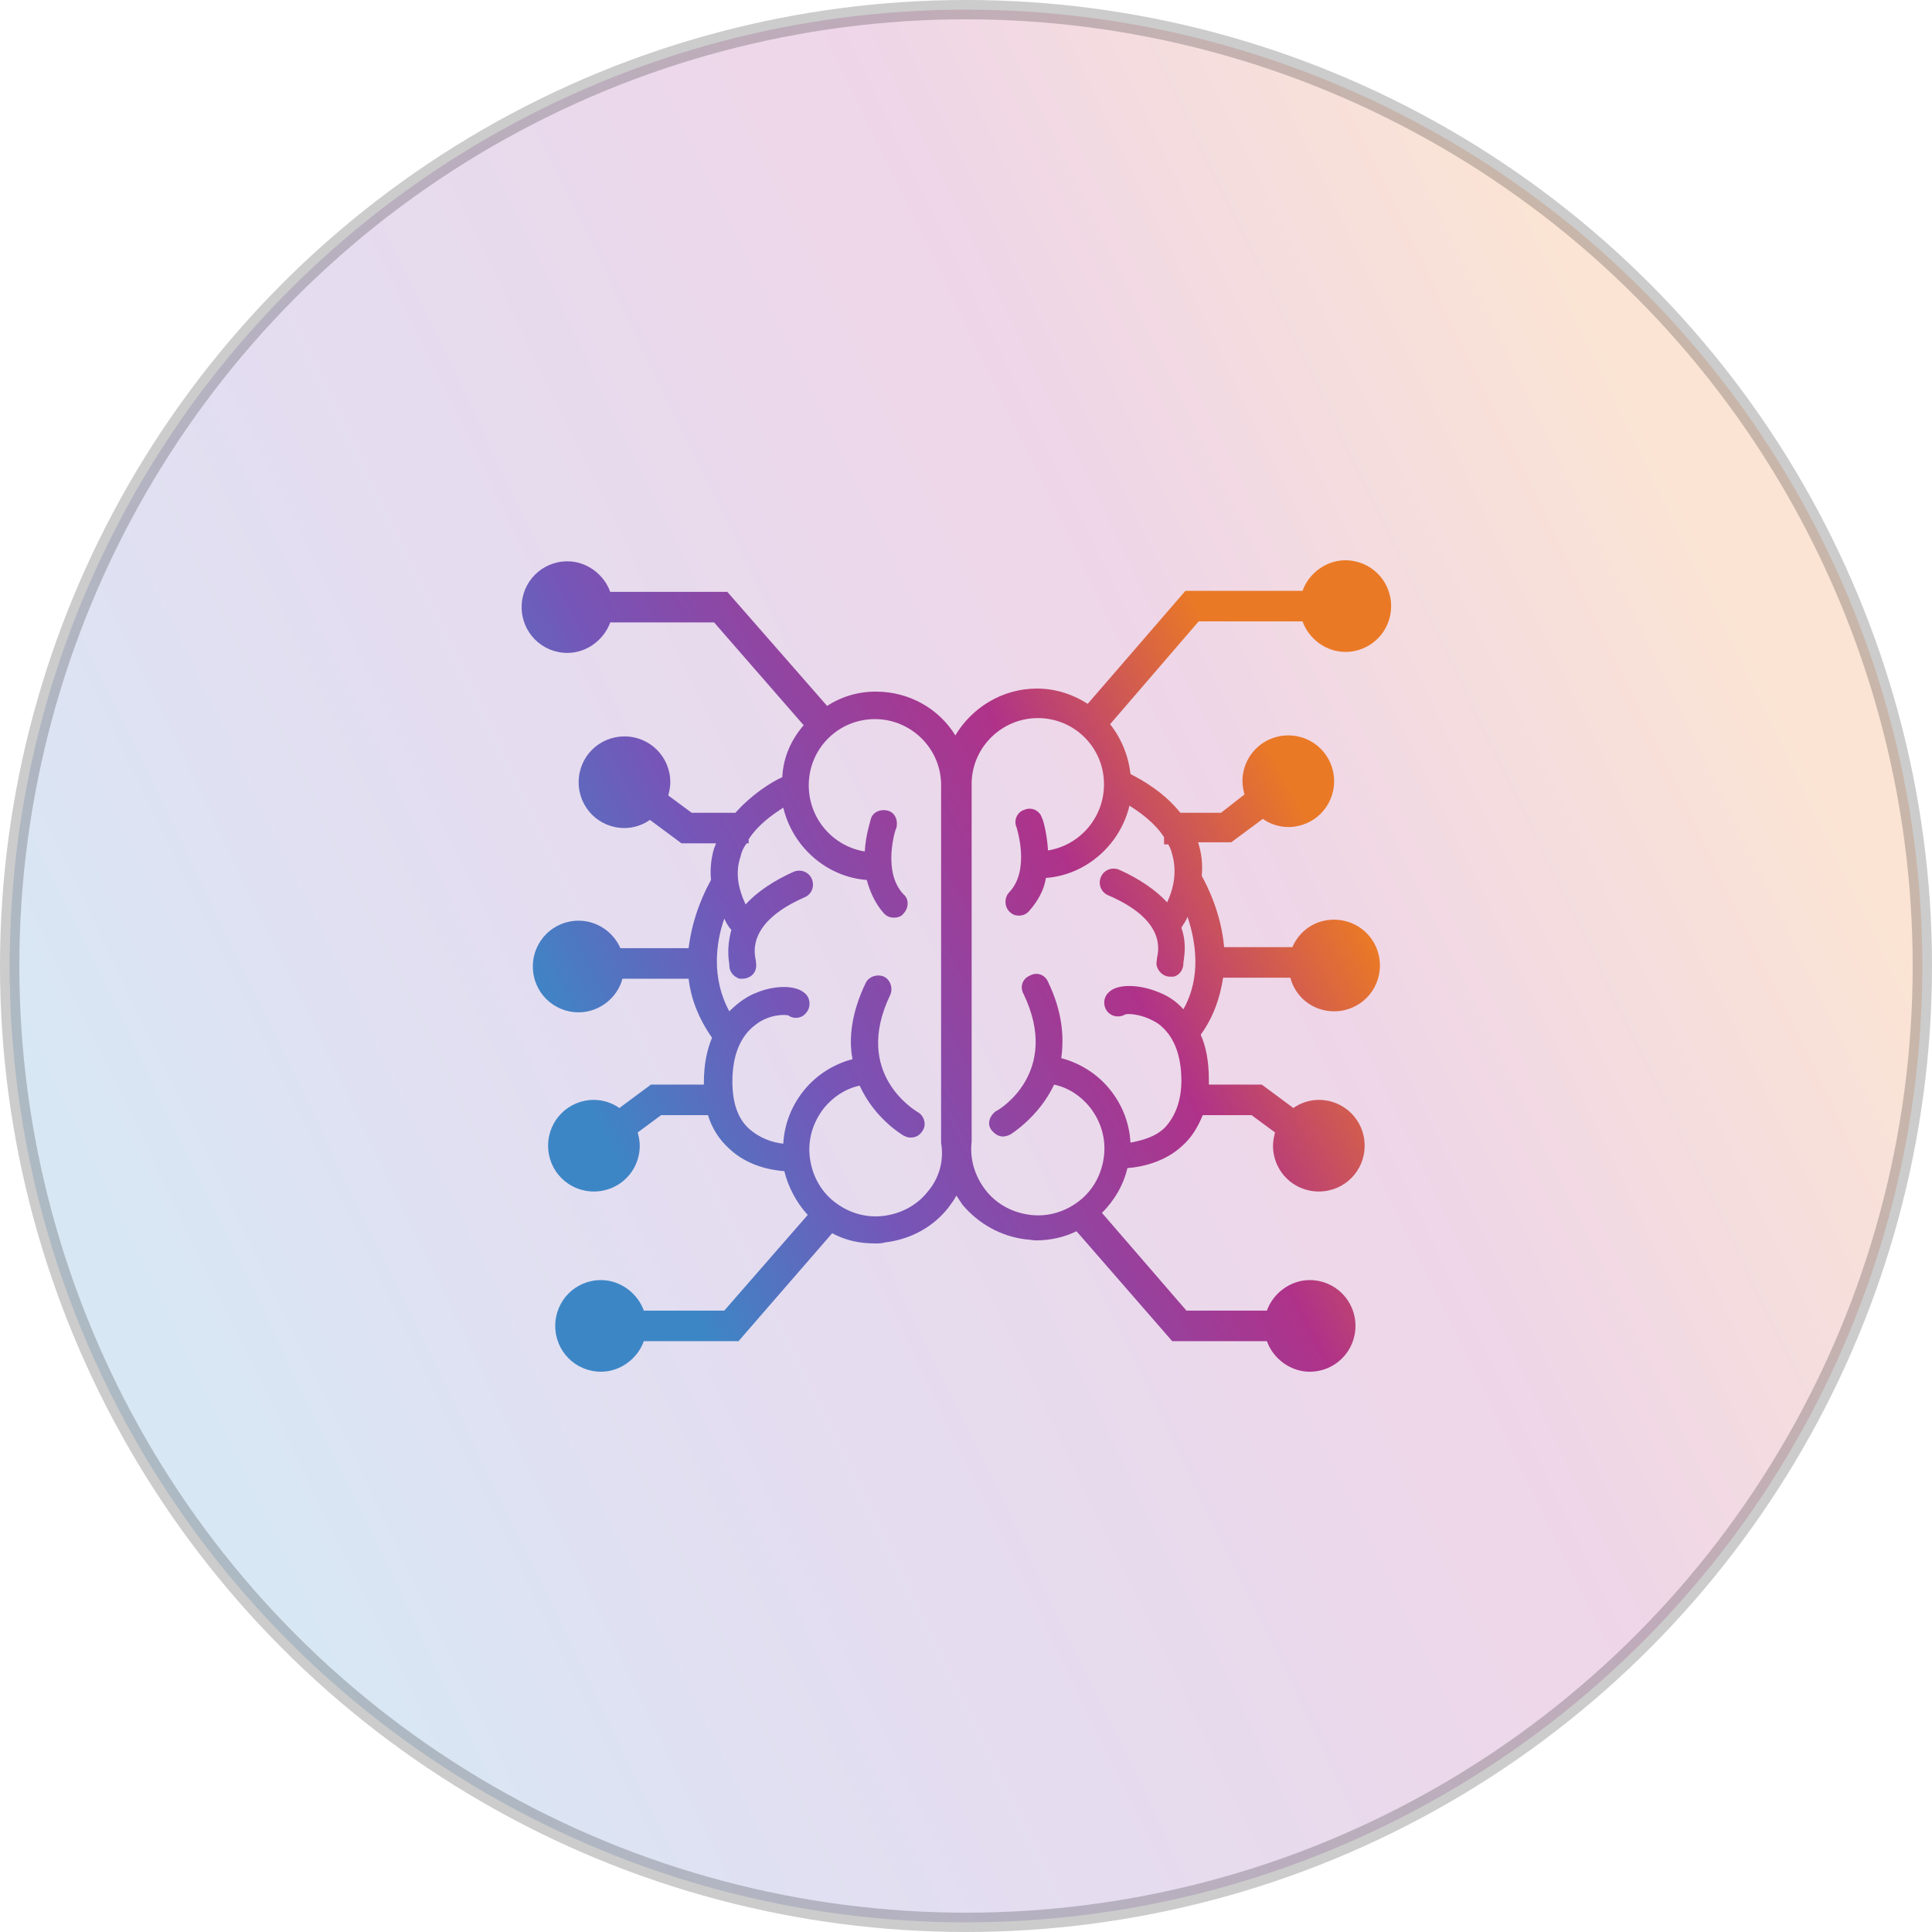 <svg width="100" height="100" viewBox="0 0 100 100" fill="none" xmlns="http://www.w3.org/2000/svg">
<circle opacity="0.2" cx="50" cy="50" r="49.5" fill="url(#paint0_linear_7368_3005)" stroke="black"/>
<path d="M69.053 47.602C68.051 47.602 67.261 48.182 66.892 49.025H63.361C63.203 47.233 62.465 45.81 62.202 45.336C62.255 44.757 62.202 44.23 62.044 43.703C62.044 43.65 62.044 43.65 61.991 43.597H63.73L65.364 42.385C65.733 42.649 66.207 42.807 66.681 42.807C67.999 42.807 69.053 41.753 69.053 40.435C69.053 39.118 67.999 38.064 66.681 38.064C65.364 38.064 64.31 39.118 64.31 40.435C64.31 40.699 64.363 40.91 64.415 41.12L63.203 42.069H61.095C60.252 41.015 59.145 40.383 58.513 40.066C58.408 39.118 58.039 38.222 57.459 37.484L62.044 32.162H67.419C67.735 33.058 68.631 33.743 69.632 33.743C70.95 33.743 72.004 32.689 72.004 31.371C72.004 30.054 70.95 29 69.632 29C68.631 29 67.735 29.685 67.419 30.581H61.359L56.3 36.43C55.562 35.956 54.666 35.64 53.665 35.64C51.873 35.64 50.292 36.641 49.449 38.064C48.606 36.694 47.078 35.798 45.339 35.798C44.39 35.798 43.547 36.062 42.809 36.536L37.645 30.634H31.585C31.268 29.738 30.373 29.053 29.371 29.053C28.054 29.053 27 30.107 27 31.424C27 32.742 28.054 33.795 29.371 33.795C30.373 33.795 31.268 33.11 31.585 32.215H36.96L41.597 37.537C40.965 38.275 40.543 39.171 40.491 40.225C39.911 40.488 38.91 41.12 38.066 42.069H35.8L34.589 41.173C34.641 40.962 34.694 40.752 34.694 40.488C34.694 39.171 33.64 38.117 32.322 38.117C31.005 38.117 29.951 39.171 29.951 40.488C29.951 41.806 31.005 42.859 32.322 42.859C32.797 42.859 33.271 42.701 33.64 42.438L35.273 43.65H37.065C37.013 43.755 37.013 43.808 36.96 43.913C36.802 44.44 36.749 45.02 36.802 45.547C36.538 46.021 35.853 47.339 35.642 49.078H32.112C31.743 48.235 30.9 47.655 29.951 47.655C28.634 47.655 27.58 48.709 27.58 50.026C27.58 51.344 28.634 52.398 29.951 52.398C31.005 52.398 31.954 51.66 32.217 50.659H35.642C35.748 51.607 36.117 52.661 36.855 53.715C36.591 54.348 36.433 55.085 36.433 56.034C36.433 56.087 36.433 56.087 36.433 56.139H33.693L32.059 57.351C31.69 57.088 31.216 56.93 30.741 56.93C29.424 56.93 28.37 57.984 28.37 59.301C28.37 60.619 29.424 61.672 30.741 61.672C32.059 61.672 33.113 60.619 33.113 59.301C33.113 59.038 33.06 58.827 33.008 58.616L34.22 57.72H36.644C36.855 58.405 37.223 58.985 37.75 59.459C38.699 60.355 39.911 60.566 40.596 60.619C40.807 61.462 41.228 62.252 41.808 62.885L37.487 67.838H33.324C33.008 66.942 32.112 66.257 31.11 66.257C29.793 66.257 28.739 67.311 28.739 68.629C28.739 69.946 29.793 71 31.11 71C32.112 71 33.008 70.315 33.324 69.419H38.225L43.073 63.833C43.758 64.202 44.496 64.36 45.286 64.36C45.444 64.36 45.655 64.36 45.813 64.307C47.13 64.149 48.29 63.517 49.08 62.516C49.238 62.305 49.397 62.094 49.502 61.883C49.607 62.041 49.713 62.2 49.818 62.358C50.661 63.359 51.821 63.991 53.085 64.149C53.243 64.149 53.454 64.202 53.612 64.202C54.35 64.202 55.088 64.044 55.72 63.728L60.674 69.419H65.575C65.891 70.315 66.787 71 67.788 71C69.105 71 70.159 69.946 70.159 68.629C70.159 67.311 69.105 66.257 67.788 66.257C66.787 66.257 65.891 66.942 65.575 67.838H61.411L57.038 62.779C57.67 62.147 58.144 61.356 58.355 60.461C59.093 60.408 60.305 60.144 61.201 59.301C61.675 58.88 61.991 58.353 62.255 57.72H64.784L65.996 58.616C65.944 58.827 65.891 59.038 65.891 59.301C65.891 60.619 66.945 61.672 68.262 61.672C69.58 61.672 70.634 60.619 70.634 59.301C70.634 57.984 69.58 56.93 68.262 56.93C67.788 56.93 67.314 57.088 66.945 57.351L65.311 56.139H62.571C62.571 56.034 62.571 55.981 62.571 55.876C62.571 54.927 62.413 54.137 62.149 53.557C62.834 52.608 63.151 51.607 63.309 50.606H66.787C67.05 51.607 67.946 52.345 69.053 52.345C70.37 52.345 71.424 51.291 71.424 49.974C71.424 48.656 70.37 47.602 69.053 47.602ZM48.026 61.672C47.447 62.41 46.603 62.832 45.708 62.937C44.812 63.043 43.916 62.779 43.178 62.2C42.44 61.62 42.019 60.777 41.913 59.881C41.808 58.985 42.072 58.089 42.651 57.351C43.126 56.772 43.758 56.35 44.496 56.192C45.286 57.931 46.762 58.774 46.762 58.774C46.867 58.827 46.972 58.88 47.13 58.88C47.394 58.88 47.605 58.774 47.763 58.511C47.974 58.194 47.816 57.72 47.499 57.562C47.341 57.457 44.127 55.56 46.077 51.502C46.235 51.133 46.077 50.711 45.76 50.553C45.392 50.395 44.97 50.553 44.812 50.87C44.074 52.398 43.916 53.768 44.127 54.822C43.126 55.085 42.23 55.665 41.597 56.456C40.965 57.246 40.596 58.194 40.543 59.196C40.016 59.143 39.331 58.932 38.752 58.405C38.172 57.878 37.908 57.035 37.908 55.981C37.908 54.611 38.33 53.61 39.12 53.03C39.806 52.503 40.596 52.503 40.807 52.556C41.07 52.767 41.492 52.714 41.703 52.45C41.966 52.187 41.966 51.713 41.703 51.449C41.176 50.922 39.964 51.028 39.12 51.397C38.699 51.555 38.225 51.871 37.75 52.345C36.802 50.606 37.065 48.762 37.487 47.55C37.592 47.76 37.698 47.971 37.856 48.129C37.698 48.709 37.645 49.289 37.75 49.921V49.974C37.75 50.29 37.961 50.553 38.277 50.659C38.33 50.659 38.383 50.659 38.435 50.659C38.752 50.659 39.068 50.448 39.12 50.132C39.173 49.974 39.12 49.816 39.12 49.71C39.015 49.236 38.752 47.708 41.65 46.443C42.019 46.285 42.177 45.863 42.019 45.494C41.861 45.126 41.439 44.967 41.07 45.126C40.016 45.6 39.173 46.179 38.593 46.812C38.172 45.916 38.066 45.126 38.33 44.335C38.383 44.072 38.488 43.861 38.646 43.65H38.752V43.439C39.226 42.701 39.964 42.174 40.543 41.806C41.018 43.808 42.757 45.389 44.864 45.547C45.023 46.127 45.286 46.759 45.76 47.286C45.918 47.444 46.077 47.497 46.287 47.497C46.445 47.497 46.656 47.444 46.762 47.286C47.025 47.023 47.078 46.548 46.762 46.285C45.655 45.126 46.34 42.912 46.393 42.859C46.498 42.491 46.34 42.069 45.971 41.964C45.602 41.858 45.181 42.016 45.075 42.385C45.075 42.438 44.812 43.176 44.759 44.072C43.126 43.808 41.861 42.385 41.861 40.646C41.861 38.749 43.389 37.221 45.286 37.221C47.13 37.221 48.659 38.696 48.711 40.541C48.711 40.593 48.711 40.646 48.711 40.699V59.09V59.143C48.87 60.092 48.606 60.987 48.026 61.672ZM59.936 51.344C59.04 50.975 57.828 50.87 57.354 51.397C57.09 51.66 57.09 52.134 57.354 52.398C57.617 52.661 57.986 52.661 58.25 52.503C58.461 52.45 59.198 52.503 59.936 52.977C60.727 53.557 61.148 54.558 61.148 55.928C61.148 56.982 60.832 57.773 60.305 58.353C59.778 58.88 59.04 59.038 58.513 59.143C58.461 58.142 58.092 57.193 57.459 56.403C56.827 55.612 55.931 55.033 54.93 54.769C55.088 53.663 54.982 52.345 54.245 50.817C54.087 50.448 53.665 50.29 53.296 50.501C52.927 50.659 52.769 51.08 52.98 51.449C54.93 55.507 51.715 57.457 51.557 57.509C51.241 57.72 51.083 58.142 51.294 58.458C51.452 58.669 51.663 58.827 51.926 58.827C52.031 58.827 52.19 58.774 52.295 58.721C52.295 58.721 53.77 57.826 54.561 56.139C55.299 56.297 55.931 56.719 56.405 57.299C56.985 58.036 57.248 58.932 57.143 59.828C57.038 60.724 56.616 61.567 55.878 62.147C55.141 62.727 54.245 62.99 53.349 62.885C52.453 62.779 51.61 62.358 51.03 61.62C50.45 60.882 50.187 59.986 50.292 59.09V40.646C50.292 40.593 50.292 40.541 50.292 40.488C50.345 38.644 51.873 37.168 53.718 37.168C55.615 37.168 57.143 38.696 57.143 40.593C57.143 42.333 55.878 43.755 54.245 44.019C54.192 43.123 53.981 42.385 53.928 42.333C53.823 41.964 53.401 41.753 53.033 41.911C52.664 42.016 52.453 42.438 52.611 42.807C52.611 42.807 53.349 45.02 52.242 46.179C51.979 46.443 51.979 46.917 52.242 47.181C52.4 47.339 52.558 47.392 52.716 47.392C52.927 47.392 53.085 47.339 53.243 47.181C53.718 46.654 54.034 46.074 54.139 45.442C56.247 45.284 57.986 43.703 58.461 41.7C59.04 42.069 59.778 42.596 60.252 43.334V43.703H60.463C60.568 43.861 60.621 44.019 60.674 44.23C60.885 44.967 60.832 45.81 60.41 46.706C59.831 46.074 58.987 45.494 57.934 45.02C57.565 44.862 57.143 45.02 56.985 45.389C56.827 45.758 56.985 46.179 57.354 46.337C60.305 47.602 59.989 49.13 59.883 49.605C59.883 49.71 59.831 49.868 59.883 50.026C59.989 50.343 60.252 50.553 60.568 50.553C60.621 50.553 60.674 50.553 60.727 50.553C61.043 50.501 61.253 50.184 61.253 49.868V49.816C61.359 49.183 61.359 48.603 61.148 48.024C61.253 47.813 61.411 47.655 61.464 47.444C61.886 48.709 62.202 50.553 61.253 52.24C60.832 51.765 60.358 51.502 59.936 51.344Z" fill="url(#paint1_linear_7368_3005)"/>
<defs>
<linearGradient id="paint0_linear_7368_3005" x1="-5.58368e-05" y1="51.613" x2="80.907" y2="12.31" gradientUnits="userSpaceOnUse">
<stop stop-color="#3D86C6"/>
<stop offset="0.281" stop-color="#7556B8"/>
<stop offset="0.698" stop-color="#AF3289"/>
<stop offset="1" stop-color="#EA7926"/>
</linearGradient>
<linearGradient id="paint1_linear_7368_3005" x1="27" y1="50.677" x2="62.41" y2="32.246" gradientUnits="userSpaceOnUse">
<stop stop-color="#3D86C6"/>
<stop offset="0.281" stop-color="#7556B8"/>
<stop offset="0.698" stop-color="#AF3289"/>
<stop offset="1" stop-color="#EA7926"/>
</linearGradient>
</defs>
</svg>
